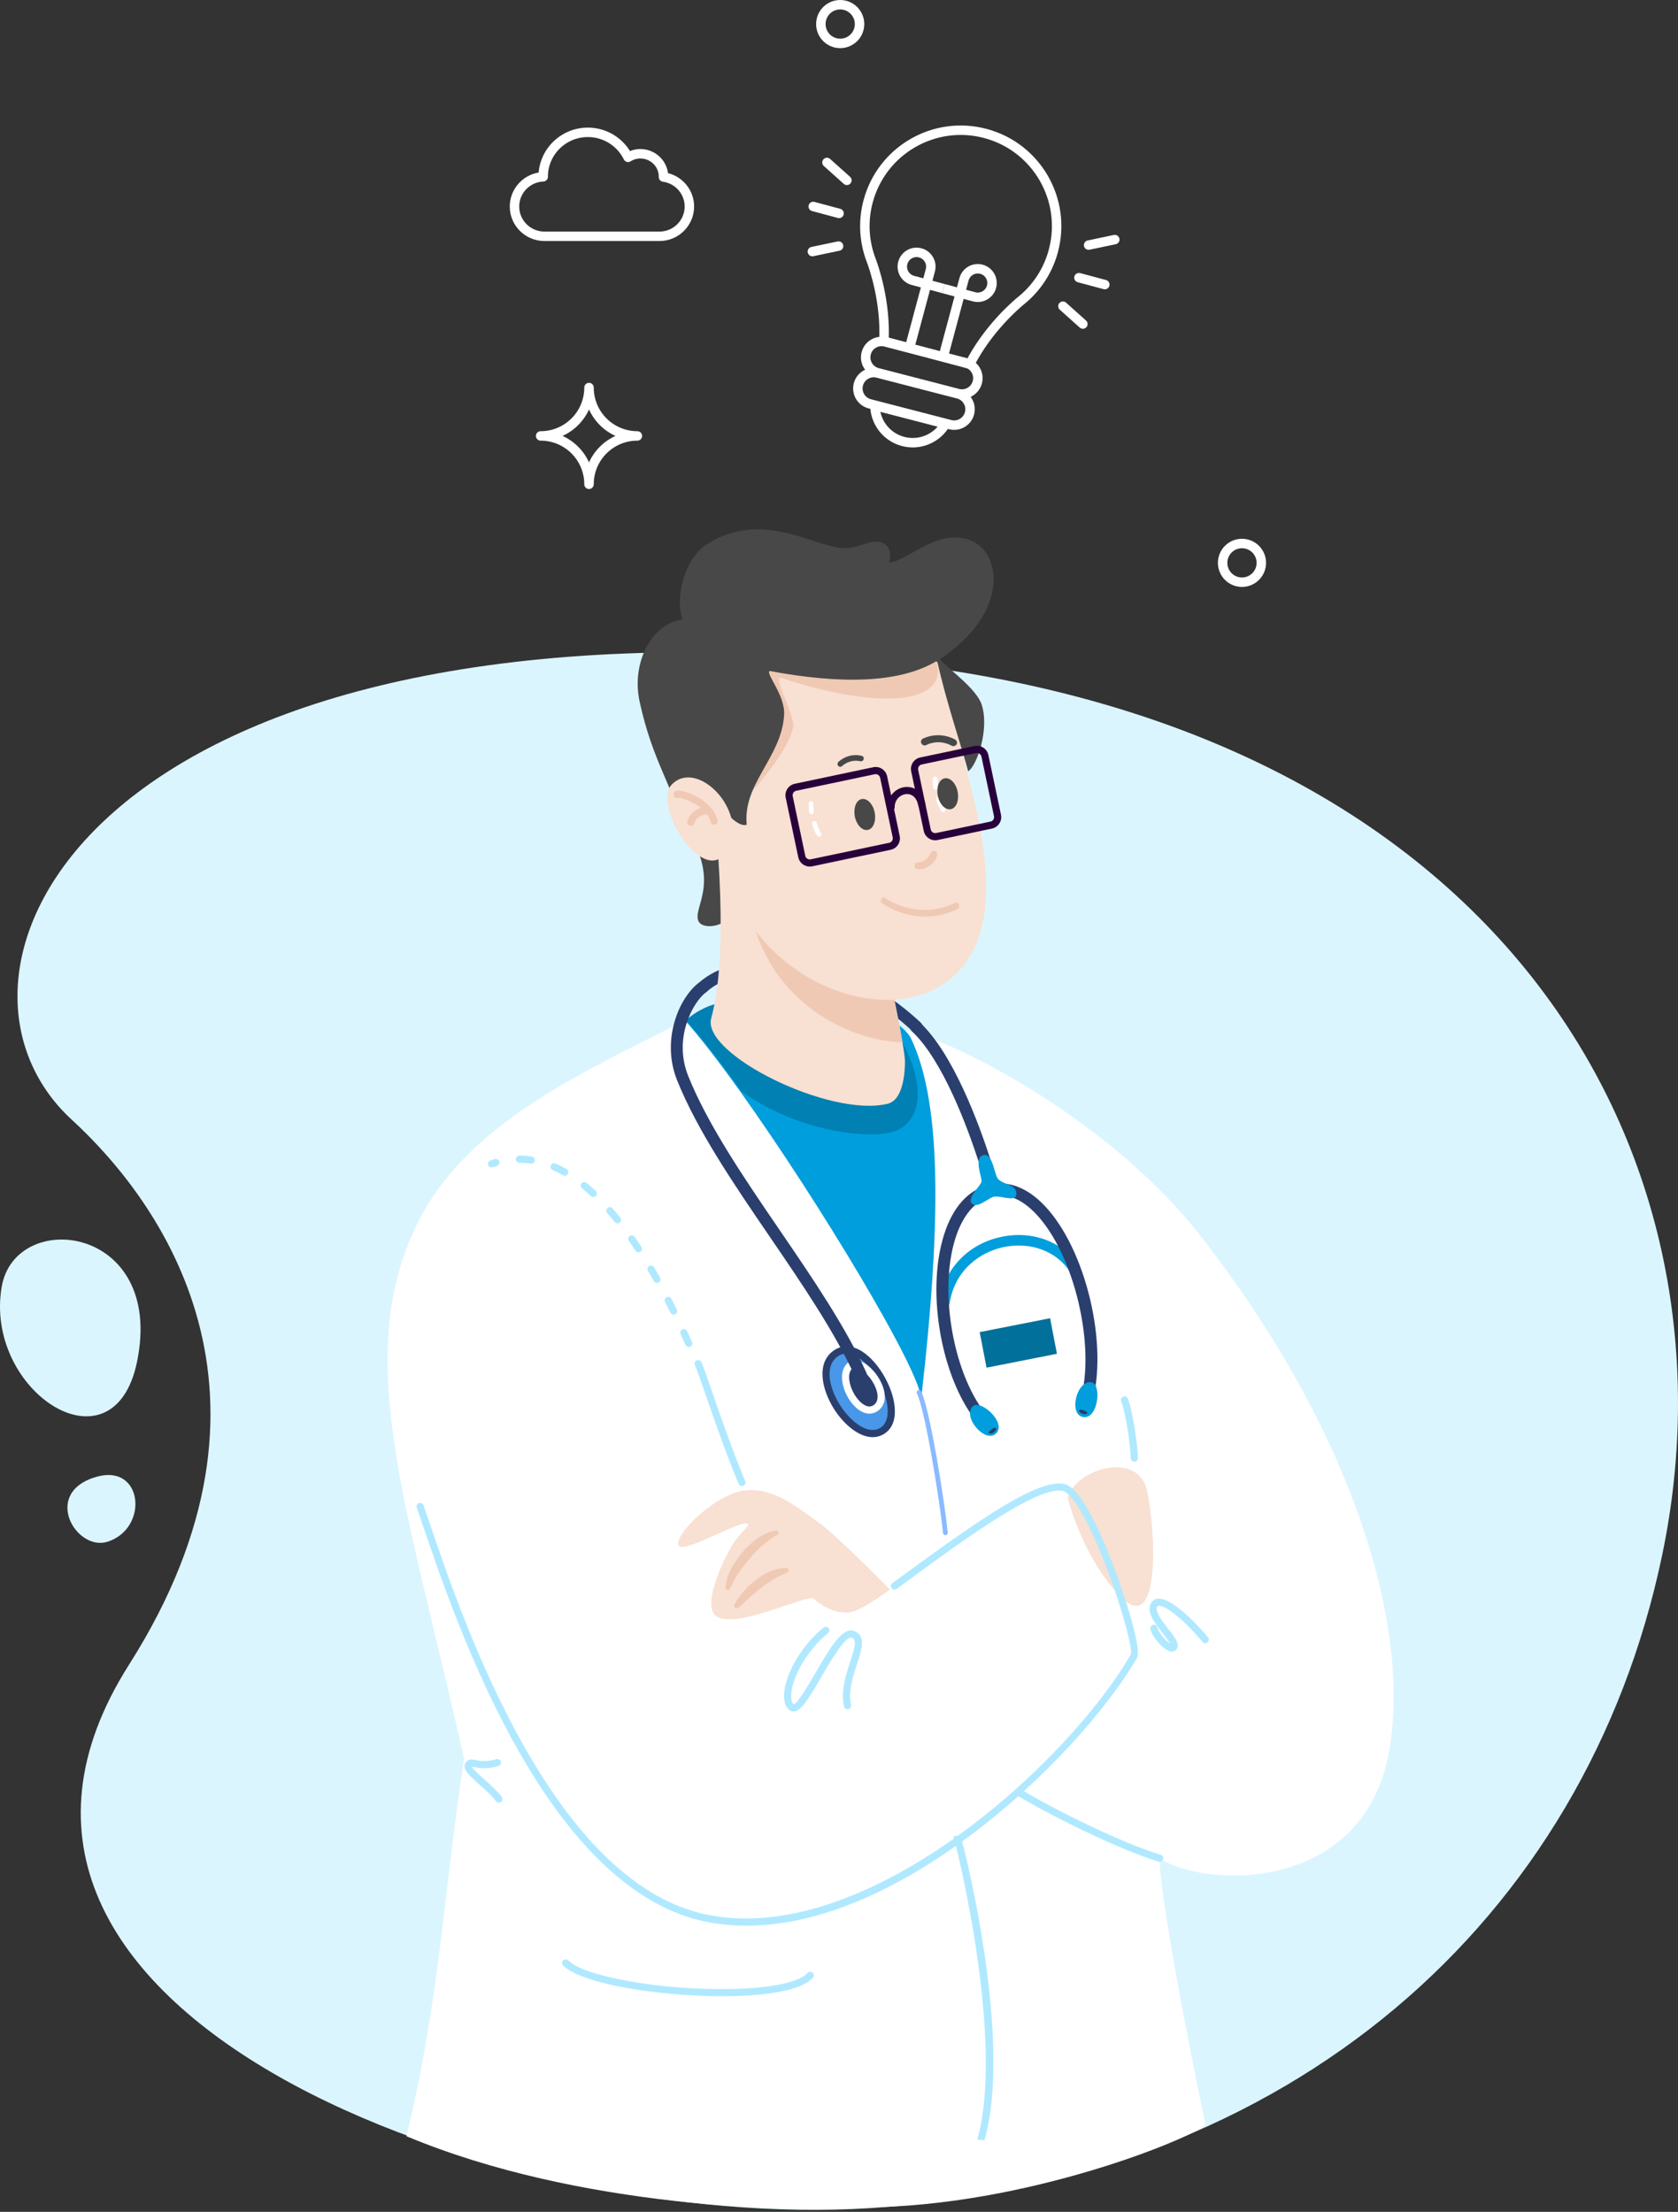 <?xml version="1.0" encoding="UTF-8"?> <svg xmlns="http://www.w3.org/2000/svg" width="355" height="468" viewBox="0 0 355 468" fill="none"><rect x="0" y="0" width="355" height="468" fill="#333333" stroke="none"/> <path d="M184.023 467.22C106.397 472.193 -19.694 426.239 27.297 352.226C63.691 294.901 34.005 254.207 15.165 236.9C-17.992 206.434 16.631 128.883 173.396 138.884C316.546 148.015 369.639 243.449 351.61 329.236C335.434 406.202 273.116 461.511 184.023 467.22Z" fill="#DBF5FF"></path> <path d="M29.004 288.076C34.9 259.193 3.21 255.499 0.352 272.308C-3.404 294.399 24.052 312.322 29.004 288.076Z" fill="#DBF5FF"></path> <path d="M20.434 312.466C8.707 315.808 16.108 328.365 22.776 326.204C31.538 323.367 30.282 309.663 20.434 312.466Z" fill="#DBF5FF"></path> <path fill-rule="evenodd" clip-rule="evenodd" d="M185.663 78.863L202.674 83.266C204.47 83.731 206.304 82.651 206.769 80.855C207.235 79.058 206.154 77.224 204.358 76.759L187.347 72.356C185.55 71.891 183.717 72.97 183.252 74.767C182.786 76.564 183.865 78.397 185.663 78.863V78.863Z" stroke="white" stroke-width="2" stroke-miterlimit="2"></path> <path fill-rule="evenodd" clip-rule="evenodd" d="M184.009 85.444L201.02 89.848C202.816 90.314 204.65 89.234 205.115 87.437C205.58 85.64 204.5 83.807 202.704 83.342L185.693 78.939C183.896 78.473 182.062 79.553 181.598 81.349C181.132 83.146 182.212 84.979 184.009 85.444V85.444Z" stroke="white" stroke-width="2" stroke-miterlimit="2"></path> <path fill-rule="evenodd" clip-rule="evenodd" d="M216.024 63.599C215.98 63.635 215.936 63.672 215.891 63.708C214.929 64.498 208.973 69.582 205.159 77.057L187.002 72.192C187.437 63.811 184.82 56.43 184.382 55.265C184.362 55.212 184.342 55.158 184.321 55.104C184.105 54.544 183.914 53.975 183.749 53.396C182.773 49.983 182.681 46.27 183.667 42.591C186.566 31.772 197.687 25.35 208.507 28.249C219.326 31.148 225.747 42.27 222.848 53.09C221.862 56.768 219.926 59.938 217.374 62.406C216.942 62.825 216.491 63.221 216.024 63.599V63.599Z" stroke="white" stroke-width="2" stroke-miterlimit="2"></path> <path fill-rule="evenodd" clip-rule="evenodd" d="M200.03 89.679C198.26 92.737 194.602 94.356 191.026 93.398C187.498 92.453 185.153 89.291 185.09 85.812L200.03 89.679Z" stroke="white" stroke-width="2" stroke-miterlimit="2"></path> <path d="M199.563 75.452L203.944 59.103C204.375 57.493 206.03 56.538 207.639 56.969C209.248 57.401 210.204 59.055 209.773 60.665C209.341 62.274 207.687 63.229 206.077 62.798L199.603 61.063" stroke="white" stroke-width="2" stroke-miterlimit="2"></path> <path d="M192.445 73.545L196.825 57.196C197.257 55.586 196.302 53.931 194.691 53.5C193.082 53.069 191.428 54.024 190.997 55.634C190.565 57.243 191.52 58.898 193.129 59.329L199.605 61.064" stroke="white" stroke-width="2" stroke-miterlimit="2"></path> <path d="M177.514 45.152L172.047 43.687" stroke="white" stroke-width="2" stroke-miterlimit="2" stroke-linecap="round"></path> <path d="M179.169 38.155L174.953 34.377" stroke="white" stroke-width="2" stroke-miterlimit="2" stroke-linecap="round"></path> <path d="M177.41 52.068L171.87 53.231" stroke="white" stroke-width="2" stroke-miterlimit="2" stroke-linecap="round"></path> <path d="M228.266 58.751L233.733 60.216" stroke="white" stroke-width="2" stroke-miterlimit="2" stroke-linecap="round"></path> <path d="M230.307 51.857L235.847 50.694" stroke="white" stroke-width="2" stroke-miterlimit="2" stroke-linecap="round"></path> <path d="M224.874 64.786L229.091 68.563" stroke="white" stroke-width="2" stroke-miterlimit="2" stroke-linecap="round"></path> <path fill-rule="evenodd" clip-rule="evenodd" d="M140.371 37.458C140.371 37.437 140.374 37.415 140.374 37.393C140.374 34.71 138.186 32.536 135.487 32.536C134.526 32.536 133.632 32.816 132.876 33.292C131.343 30.16 128.111 28 124.37 28C119.15 28 114.917 32.206 114.917 37.393C114.917 37.398 114.918 37.402 114.918 37.407C111.542 37.55 108.847 40.307 108.847 43.697C108.847 47.178 111.687 50 115.19 50H139.504C143.007 50 145.847 47.178 145.847 43.697C145.847 40.508 143.463 37.88 140.371 37.458V37.458Z" stroke="white" stroke-width="2" stroke-miterlimit="2" stroke-linejoin="round"></path> <path fill-rule="evenodd" clip-rule="evenodd" d="M173.66 5.094C173.66 7.354 175.493 9.187 177.754 9.187C180.014 9.187 181.847 7.354 181.847 5.094C181.847 2.832 180.014 1 177.754 1C175.493 1 173.66 2.832 173.66 5.094Z" stroke="white" stroke-width="2" stroke-miterlimit="2" stroke-linecap="round" stroke-linejoin="round"></path> <path fill-rule="evenodd" clip-rule="evenodd" d="M114.377 92.236C120.03 92.236 124.612 87.653 124.612 82C124.612 87.653 129.194 92.236 134.847 92.236C129.194 92.236 124.612 96.818 124.612 102.47C124.612 96.818 120.03 92.236 114.377 92.236Z" stroke="white" stroke-width="2" stroke-miterlimit="2" stroke-linecap="round" stroke-linejoin="round"></path> <path fill-rule="evenodd" clip-rule="evenodd" d="M258.66 119.094C258.66 121.354 260.493 123.188 262.754 123.188C265.015 123.188 266.847 121.354 266.847 119.094C266.847 116.832 265.015 115 262.754 115C260.493 115 258.66 116.832 258.66 119.094Z" stroke="white" stroke-width="2" stroke-miterlimit="2" stroke-linecap="round" stroke-linejoin="round"></path> <path d="M193.953 218.579C194.291 218.579 194.624 218.445 194.871 218.18C195.35 217.672 195.325 216.874 194.816 216.398C184.405 206.636 174.015 203.842 167.135 203.217C159.181 202.495 151.777 204.326 147.802 207.995C147.293 208.468 147.258 209.266 147.732 209.777C148.206 210.289 149.003 210.32 149.512 209.848C155.772 204.065 175.69 201.923 193.091 218.238C193.333 218.466 193.646 218.579 193.953 218.579Z" fill="#2A3F6E"></path> <mask id="path-21-inside-1" fill="white"> <path d="M88.727 258.038C73.894 286.688 86.569 319.601 98.169 372.147C93.595 402.792 92.958 423.244 86 452C122.4 467.2 167.833 468.333 186 467C220.5 465.953 254.395 451.326 255 449.5C245.129 401.833 245.277 393.234 245.277 393.234C256.535 399.935 288.069 399.658 293.677 371.571C298.983 345.001 286.344 302.786 253.65 261.087C235.689 238.176 204.619 221.311 192.166 218.19C191.318 217.979 190.537 217.792 189.825 217.638C183.869 217.593 160.259 213.038 150.625 213.038C148.734 213.988 146.857 214.932 145.006 215.876C123.439 226.826 99.41 237.406 88.727 258.038Z"></path> </mask> <path d="M88.727 258.038C73.894 286.688 86.569 319.601 98.169 372.147C93.595 402.792 92.958 423.244 86 452C122.4 467.2 167.833 468.333 186 467C220.5 465.953 254.395 451.326 255 449.5C245.129 401.833 245.277 393.234 245.277 393.234C256.535 399.935 288.069 399.658 293.677 371.571C298.983 345.001 286.344 302.786 253.65 261.087C235.689 238.176 204.619 221.311 192.166 218.19C191.318 217.979 190.537 217.792 189.825 217.638C183.869 217.593 160.259 213.038 150.625 213.038C148.734 213.988 146.857 214.932 145.006 215.876C123.439 226.826 99.41 237.406 88.727 258.038Z" fill="white"></path> <path d="M98.169 372.147L98.169 372.147L98.169 372.147L98.169 372.147ZM88.727 258.038L88.728 258.038L88.728 258.038L88.727 258.038ZM145.006 215.876L145.006 215.876L145.006 215.876L145.006 215.876ZM150.625 213.038L150.625 213.038H150.625V213.038ZM189.825 217.638L189.825 217.638L189.825 217.638L189.825 217.638ZM192.166 218.19L192.166 218.19L192.166 218.19L192.166 218.19ZM253.65 261.087L253.65 261.087L253.65 261.087L253.65 261.087ZM293.677 371.571L293.677 371.571L293.677 371.571L293.677 371.571ZM245.277 393.234L245.277 393.234L245.277 393.234L245.277 393.234ZM255 449.5L255 449.5L255 449.5L255 449.5ZM186 467L186 467L186 467L186 467ZM86 452L86 452L86 452L86 452ZM98.169 372.147C92.369 345.874 86.3 324.509 83.535 306.132C80.771 287.754 81.31 272.363 88.727 258.038L88.728 258.038C81.311 272.363 80.771 287.754 83.535 306.131C86.3 324.509 92.369 345.874 98.169 372.147L98.169 372.147ZM88.727 258.038C94.069 247.722 102.747 239.919 112.785 233.326C122.823 226.733 134.222 221.351 145.006 215.875L145.006 215.876C134.222 221.351 122.824 226.733 112.785 233.326C102.747 239.919 94.069 247.722 88.728 258.038L88.727 258.038ZM145.006 215.875C146.857 214.932 148.734 213.988 150.625 213.038L150.625 213.039C148.734 213.988 146.857 214.932 145.006 215.876L145.006 215.875ZM150.625 213.038C155.442 213.038 163.753 214.177 171.604 215.321C175.53 215.894 179.34 216.467 182.542 216.9C185.744 217.334 188.336 217.627 189.825 217.638L189.825 217.638C188.336 217.627 185.744 217.334 182.542 216.901C179.34 216.467 175.53 215.894 171.604 215.321C163.753 214.177 155.442 213.039 150.625 213.039V213.038ZM189.825 217.638C190.537 217.792 191.318 217.979 192.166 218.19L192.166 218.19C191.318 217.979 190.537 217.792 189.825 217.638L189.825 217.638ZM192.166 218.19C198.392 219.75 209.273 224.747 220.842 232.217C232.412 239.687 244.669 249.631 253.65 261.087L253.65 261.087C244.669 249.631 232.411 239.687 220.842 232.217C209.273 224.747 198.392 219.75 192.166 218.19L192.166 218.19ZM253.65 261.087C286.344 302.786 298.983 345.001 293.677 371.571L293.677 371.571C298.983 345.001 286.344 302.786 253.65 261.087L253.65 261.087ZM293.677 371.571C290.873 385.614 281.587 392.705 271.596 395.448C261.604 398.19 250.906 396.584 245.277 393.234L245.277 393.234C250.906 396.584 261.604 398.19 271.595 395.448C281.587 392.705 290.873 385.614 293.677 371.571L293.677 371.571ZM245.277 393.234C245.277 393.234 245.277 393.234 245.277 393.234C245.277 393.234 245.277 393.235 245.277 393.235C245.277 393.235 245.277 393.235 245.277 393.236C245.277 393.237 245.277 393.239 245.277 393.241C245.277 393.245 245.277 393.252 245.277 393.26C245.277 393.278 245.277 393.305 245.278 393.342C245.279 393.417 245.282 393.533 245.29 393.697C245.305 394.025 245.338 394.547 245.408 395.323C245.548 396.873 245.838 399.438 246.437 403.492C247.634 411.6 250.065 425.666 255 449.5L255 449.5C250.064 425.666 247.634 411.6 246.437 403.492C245.838 399.438 245.548 396.873 245.408 395.323C245.338 394.547 245.305 394.025 245.29 393.697C245.282 393.533 245.279 393.417 245.278 393.342C245.277 393.305 245.277 393.278 245.277 393.26C245.277 393.252 245.277 393.245 245.277 393.241C245.277 393.239 245.277 393.237 245.277 393.236C245.277 393.235 245.277 393.235 245.277 393.235C245.277 393.235 245.277 393.234 245.277 393.234C245.277 393.234 245.277 393.234 245.277 393.234ZM255 449.5C254.981 449.557 254.93 449.627 254.847 449.708C254.764 449.789 254.649 449.882 254.504 449.986C254.214 450.194 253.803 450.445 253.276 450.733C252.224 451.31 250.716 452.035 248.815 452.857C245.013 454.502 239.641 456.534 233.211 458.542C220.349 462.558 203.25 466.477 186 467L186 467C203.25 466.476 220.349 462.558 233.211 458.542C239.641 456.534 245.013 454.502 248.815 452.857C250.716 452.035 252.224 451.31 253.276 450.733C253.802 450.445 254.214 450.194 254.504 449.986C254.649 449.882 254.764 449.789 254.847 449.708C254.93 449.627 254.981 449.557 255 449.5L255 449.5ZM86 452C92.958 423.244 93.595 402.792 98.169 372.147L98.169 372.147C93.595 402.792 92.958 423.244 86 452L86 452ZM186 467C167.833 468.333 122.4 467.2 86 452L86 452C122.4 467.2 167.833 468.333 186 467L186 467Z" fill="black" mask="url(#path-21-inside-1)"></path> <path d="M144.844 215.838C148.027 219.366 152.102 224.653 156.541 230.868C173.221 254.201 195.126 290.616 194.869 296.122C199.559 255.359 198.758 232.333 192.715 219.679C192.261 218.725 190.652 217.077 189.679 216.67C182.39 213.625 158.135 211.169 150.458 212.995C148.405 213.484 146.7 214.892 144.844 215.838Z" fill="#009EDC"></path> <path d="M145.162 215.878C148.345 219.407 152.42 224.693 156.859 230.908C169.494 239.989 185.432 241.217 189.82 239.148C195.308 236.559 195.777 228.706 190.042 218.962C189.795 218.542 189.28 218.069 188.559 217.573C180.923 217.002 161.287 212.302 152.294 212.302C150.887 212.302 147.356 213.755 145.162 215.878Z" fill="#0080B3"></path> <path d="M225.899 317.034C227.175 311.015 240.794 306.593 242.69 315.517C244.592 324.442 245.409 345.985 237.329 338.069C229.248 330.154 225.899 317.034 225.899 317.034Z" fill="#F8E0D2"></path> <path d="M144.248 173.936C153.18 186.487 146.336 191.98 147.783 194.934C148.515 196.421 151.788 196.214 153.347 194.89C156.797 191.963 158.254 182.888 158.254 182.888L153.654 175.589L144.248 173.936Z" fill="#484848"></path> <path d="M187.808 233.537C190.496 232.874 191.394 228.861 191.465 224.716C191.475 224.076 191.273 222.583 190.925 220.542C190.209 216.362 188.888 209.864 187.556 203.574C185.574 194.182 183.571 185.263 183.571 185.263L183.486 185.222L150.635 167.24C150.635 167.24 154.857 199.584 150.464 215.451C148.361 223.01 175.627 236.564 187.808 233.537Z" fill="#F8E0D2"></path> <path d="M159.028 194.044C163.315 212.01 179.339 220.209 190.93 220.531C190.214 216.351 188.892 209.854 187.56 203.564C173.614 191.462 155.144 177.774 159.028 194.044Z" fill="#EFC9B3"></path> <path d="M112.404 246.218C112.772 246.218 113.095 245.949 113.151 245.575C113.216 245.162 112.934 244.776 112.52 244.713C111.653 244.581 110.77 244.512 109.903 244.508H109.897C109.484 244.508 109.141 244.845 109.141 245.261C109.141 245.679 109.479 246.019 109.892 246.021C110.689 246.025 111.496 246.088 112.293 246.209L112.404 246.218ZM103.971 247.026C104.052 247.026 104.132 247.012 104.213 246.984C104.521 246.879 104.828 246.783 105.131 246.696C105.529 246.58 105.761 246.161 105.65 245.76C105.534 245.358 105.116 245.126 104.712 245.242C104.385 245.336 104.057 245.439 103.724 245.553C103.33 245.688 103.118 246.119 103.255 246.514C103.361 246.828 103.658 247.026 103.971 247.026ZM119.476 248.761C119.738 248.761 119.99 248.624 120.131 248.378C120.338 248.015 120.212 247.553 119.849 247.347C119.077 246.91 118.295 246.517 117.524 246.181C117.14 246.014 116.697 246.19 116.53 246.573C116.364 246.956 116.54 247.401 116.923 247.568C117.645 247.883 118.376 248.251 119.102 248.662C119.218 248.729 119.345 248.761 119.476 248.761ZM125.513 253.285C125.72 253.285 125.922 253.204 126.068 253.044C126.355 252.738 126.335 252.259 126.033 251.975C125.387 251.377 124.736 250.808 124.096 250.284C123.768 250.02 123.294 250.069 123.031 250.392C122.764 250.716 122.815 251.192 123.137 251.457C123.753 251.96 124.383 252.507 124.999 253.082C125.145 253.218 125.331 253.285 125.513 253.285ZM130.638 258.849C130.804 258.849 130.97 258.795 131.112 258.682C131.434 258.421 131.49 257.944 131.228 257.619C130.683 256.944 130.133 256.285 129.583 255.661C129.311 255.345 128.832 255.314 128.519 255.588C128.201 255.864 128.171 256.342 128.449 256.656C128.978 257.265 129.518 257.908 130.047 258.567C130.194 258.752 130.416 258.849 130.638 258.849ZM135.071 264.983C135.212 264.983 135.354 264.942 135.485 264.858C135.833 264.63 135.928 264.16 135.701 263.811C135.233 263.092 134.748 262.383 134.274 261.703C134.037 261.36 133.568 261.275 133.225 261.514C132.882 261.754 132.796 262.225 133.033 262.568C133.502 263.236 133.972 263.934 134.435 264.641C134.582 264.862 134.824 264.983 135.071 264.983ZM138.99 271.458C139.111 271.458 139.242 271.427 139.358 271.361C139.721 271.157 139.853 270.696 139.646 270.331C139.232 269.594 138.813 268.86 138.38 268.13C138.168 267.77 137.709 267.65 137.346 267.862C136.988 268.074 136.867 268.537 137.078 268.898C137.502 269.618 137.921 270.344 138.329 271.071C138.466 271.319 138.723 271.458 138.99 271.458ZM142.511 278.158C142.622 278.158 142.738 278.133 142.843 278.079C143.217 277.895 143.373 277.441 143.187 277.066C142.813 276.314 142.435 275.558 142.047 274.801C141.855 274.43 141.401 274.282 141.028 274.474C140.655 274.665 140.508 275.121 140.7 275.493C141.083 276.243 141.461 276.991 141.83 277.736C141.961 278.003 142.228 278.158 142.511 278.158ZM145.713 285.018C145.814 285.018 145.92 284.997 146.021 284.953C146.399 284.784 146.576 284.337 146.404 283.955C146.067 283.196 145.724 282.425 145.365 281.644C145.189 281.264 144.74 281.098 144.362 281.272C143.978 281.446 143.812 281.895 143.988 282.275C144.341 283.05 144.69 283.815 145.022 284.568C145.149 284.85 145.421 285.018 145.713 285.018Z" fill="#B0E9FF"></path> <path d="M167.865 362.131C167.966 362.131 168.067 362.121 168.167 362.099C169.65 361.792 171.194 359.25 173.791 354.785C175.572 351.717 178.896 346.01 180.187 346.515C181.271 346.94 180.928 348.376 179.889 351.551C178.981 354.318 177.851 357.762 178.553 361.066C178.638 361.475 179.042 361.736 179.45 361.649C179.859 361.562 180.121 361.161 180.031 360.752C179.415 357.846 180.429 354.752 181.327 352.022C182.325 348.975 183.269 346.098 180.737 345.106C178.24 344.125 175.572 348.713 172.48 354.024C171.007 356.56 168.788 360.372 167.905 360.609C167.582 360.339 167.396 359.77 167.381 358.996C167.3 355.634 170.266 349.539 175.188 345.552C175.516 345.289 175.567 344.813 175.304 344.488C175.037 344.163 174.563 344.113 174.24 344.376C168.884 348.709 165.777 355.23 165.867 359.03C165.903 360.679 166.528 361.479 167.048 361.86C167.29 362.039 167.567 362.131 167.865 362.131Z" fill="#B0E9FF"></path> <path d="M148.918 155.648C149.003 158.024 149.21 160.764 149.528 163.689C150.436 172.076 152.282 181.93 155.061 188.64C166.097 215.331 205.055 221.371 208.339 192.439C209.388 183.203 207.194 173.304 204.551 163.208C203.381 158.735 199.92 141.051 197.994 139.814C195.159 137.992 190.998 135.685 186.877 134.063C181.944 132.116 176.628 130.774 172.2 131.144C167.549 131.534 162.551 134.433 158.254 138.051C155.954 139.978 153.871 142.105 152.131 144.166C151.107 145.387 150.209 146.582 149.477 147.697C148.938 148.508 148.756 151.506 148.918 155.648Z" fill="#F8E0D2"></path> <path d="M148.093 156.095C148.057 156.22 148.824 157.838 149.782 159.782C151.326 162.931 156.949 169.756 156.949 169.756C156.949 169.756 166.649 159.913 167.804 153.787C168.212 151.625 163.683 143.509 165.06 143.365C186.622 150.515 200.921 148.836 198.066 139.802C198.066 139.797 198.087 138.864 197.532 138.487C194.717 136.847 191.141 134.277 187.051 132.824L175.087 132.854L158.558 136.539L153.858 137.589C153.858 137.589 153.262 139.5 152.445 142.097C151.447 145.293 150.13 149.531 149.202 152.504C148.567 154.551 148.123 156.009 148.093 156.095Z" fill="#EFC9B3"></path> <path d="M135.323 148.48C133.487 140.021 138.026 131.878 144.396 131.07C142.54 125.439 145.536 117.858 149.138 115.446C160.607 107.759 171.32 115.23 177.882 115.95C181.902 116.392 184.58 113.356 187.319 115.23C188.419 115.981 188.575 118.063 188.03 118.963C191.864 119.012 198.295 111.47 205.482 114.389C211.63 116.887 213.94 129.379 198.834 139.481C200.872 141.751 206.662 145.783 207.716 149.174C209.35 154.414 206.637 162.074 204.826 163.195C203.943 159.648 200.004 147.973 198.269 139.801C190.3 144.658 177.615 144.754 162.816 141.967C161.964 142.576 166.15 147.139 165.893 151.289C165.338 160.273 157.107 165.788 157.979 174.487C156.703 175.093 154.02 172.746 153.46 171.449C152.628 169.527 145.693 178.913 145.143 176.839C142.288 165.988 138.107 161.306 135.323 148.48Z" fill="#484848"></path> <path d="M142.132 165.984C137.729 170.489 149.542 188.927 154.192 179.365C158.111 171.314 147.484 160.506 142.132 165.984Z" fill="#F8E0D2"></path> <path d="M151.067 174.518C151.123 174.518 151.178 174.512 151.229 174.501C151.637 174.412 151.899 174.009 151.809 173.6C151.415 171.799 150.003 170.095 147.819 168.802C146.266 167.88 144.046 167.065 142.997 167.373C142.599 167.491 142.367 167.911 142.488 168.312C142.604 168.713 143.022 168.943 143.426 168.825C143.774 168.744 145.534 169.137 147.325 170.274C148.283 170.88 149.948 172.16 150.331 173.922C150.407 174.276 150.719 174.518 151.067 174.518Z" fill="#EFC9B3"></path> <path d="M146.149 174.737C146.477 174.737 146.775 174.524 146.876 174.195C147.264 172.887 148.656 172.293 149.453 172.302C149.857 172.307 150.215 171.973 150.22 171.554C150.225 171.137 149.887 170.794 149.473 170.789C147.945 170.768 146.003 171.807 145.423 173.766C145.307 174.166 145.534 174.587 145.932 174.706C146.008 174.727 146.079 174.737 146.149 174.737Z" fill="#EFC9B3"></path> <path d="M157.95 407.456C175.315 407.457 192.384 397.832 204.282 389.107C221.264 376.657 234.741 360.882 240.562 350.772C241.677 348.836 237.49 335.795 234.121 327.668C230.631 319.248 227.665 314.658 225.31 314.027C219.968 312.593 207.106 321.574 192.096 332.565C190.941 333.41 189.831 334.225 188.772 334.992C188.434 335.238 188.359 335.711 188.606 336.049C188.853 336.386 189.327 336.462 189.665 336.216C190.719 335.447 191.834 334.632 192.989 333.786C203.682 325.957 219.847 314.127 224.921 315.488C225.552 315.658 226.984 316.623 229.425 321.169C234.757 331.087 239.836 348.248 239.23 350.053C226.308 372.499 184.424 411.301 150.52 405.305C140.635 403.556 132.008 397.422 124.576 389.107C106.919 369.353 96.003 337.291 90.963 322.487C90.448 320.976 89.995 319.642 89.601 318.514C89.465 318.12 89.031 317.913 88.638 318.051C88.244 318.189 88.032 318.621 88.174 319.015C88.567 320.138 89.021 321.468 89.53 322.975C96.773 344.242 116.005 400.736 150.258 406.794C152.82 407.247 155.387 407.456 157.95 407.456Z" fill="#B0E9FF"></path> <path d="M156.964 314.446C157.06 314.446 157.155 314.428 157.251 314.389C157.64 314.23 157.821 313.787 157.66 313.401C154.77 306.394 152.414 299.557 150.694 294.565C149.645 291.525 148.889 289.329 148.394 288.214C148.228 287.832 147.779 287.659 147.396 287.827C147.017 287.996 146.841 288.443 147.012 288.825C147.476 289.882 148.263 292.166 149.262 295.058C150.987 300.068 153.352 306.93 156.263 313.978C156.384 314.27 156.666 314.446 156.964 314.446Z" fill="#B0E9FF"></path> <path d="M173.181 322.148C169.241 319.385 163.935 314.679 157.701 315.346C151.467 316.013 143.034 324.337 143.483 326.822C143.936 329.306 156.647 321.417 158.241 322.405C158.816 322.759 156.349 324.398 154.73 327.228C151.835 332.303 148.91 339.947 151.472 341.915C155.457 344.982 171.052 337.113 172.182 338.268C173.463 339.575 177.251 341.951 180.504 340.978C183.112 340.197 188.251 336.318 188.251 336.318C188.251 336.318 177.125 324.909 173.181 322.148Z" fill="#F8E0D2"></path> <path d="M166.292 331.754C166.292 331.754 166.076 331.762 165.707 331.791C165.531 331.801 165.294 331.834 165.021 331.891C164.88 331.917 164.739 331.945 164.583 331.975C164.436 332.011 164.285 332.058 164.124 332.103C163.796 332.186 163.458 332.307 163.1 332.448C162.747 332.589 162.378 332.752 162.01 332.945C161.642 333.144 161.264 333.343 160.901 333.587C160.532 333.818 160.184 334.085 159.831 334.343C159.488 334.617 159.15 334.898 158.838 335.187C158.51 335.464 158.227 335.778 157.94 336.064C157.385 336.655 156.901 337.233 156.522 337.755C156.134 338.269 155.847 338.722 155.655 339.044C155.463 339.366 155.362 339.555 155.362 339.555C155.226 339.805 155.322 340.117 155.574 340.251C155.756 340.351 155.978 340.324 156.134 340.2L156.144 340.193C156.144 340.193 156.311 340.061 156.583 339.821C156.855 339.58 157.239 339.236 157.703 338.823C158.157 338.417 158.686 337.942 159.256 337.433C159.544 337.189 159.841 336.937 160.144 336.681C160.441 336.421 160.754 336.181 161.067 335.933C161.38 335.692 161.692 335.441 162.015 335.227C162.328 335.001 162.641 334.784 162.953 334.585C163.266 334.395 163.564 334.195 163.856 334.031C164.154 333.872 164.426 333.703 164.694 333.577C164.961 333.439 165.198 333.318 165.41 333.225C165.622 333.126 165.808 333.029 165.99 332.965C166.333 332.824 166.524 332.735 166.524 332.735C166.782 332.617 166.898 332.312 166.777 332.053C166.686 331.859 166.494 331.747 166.292 331.754Z" fill="#EFC9B3"></path> <path d="M164.084 323.86C164.084 323.86 163.832 323.903 163.398 323.995C163.186 324.03 162.894 324.153 162.571 324.268C162.233 324.381 161.93 324.552 161.562 324.733C161.199 324.913 160.841 325.15 160.453 325.393C160.095 325.665 159.681 325.924 159.313 326.252C158.939 326.57 158.546 326.897 158.188 327.267C157.81 327.622 157.472 328.017 157.114 328.4C156.781 328.803 156.448 329.205 156.145 329.622C155.833 330.032 155.555 330.457 155.298 330.877C155.03 331.285 154.819 331.718 154.607 332.116C154.405 332.521 154.234 332.917 154.087 333.286C153.956 333.666 153.82 334.002 153.749 334.325C153.669 334.647 153.598 334.918 153.563 335.156C153.507 335.635 153.487 335.902 153.487 335.902C153.467 336.18 153.674 336.423 153.951 336.443C154.168 336.458 154.365 336.335 154.451 336.149L154.481 336.084C154.481 336.084 154.577 335.864 154.728 335.489C154.804 335.302 154.935 335.079 155.056 334.822C155.177 334.565 155.363 334.285 155.525 333.973C155.711 333.67 155.918 333.341 156.14 332.994C156.377 332.656 156.609 332.293 156.882 331.932C157.139 331.561 157.436 331.202 157.724 330.824C158.006 330.446 158.329 330.089 158.637 329.718C158.96 329.36 159.262 328.986 159.6 328.655C159.762 328.483 159.923 328.313 160.079 328.145C160.246 327.983 160.407 327.823 160.569 327.667C160.886 327.35 161.214 327.073 161.517 326.789C161.835 326.545 162.122 326.274 162.405 326.069C162.692 325.875 162.954 325.644 163.176 325.519C163.413 325.382 163.58 325.227 163.792 325.135C164.19 324.935 164.412 324.813 164.412 324.813L164.417 324.812C164.664 324.676 164.755 324.365 164.619 324.118C164.508 323.921 164.291 323.824 164.084 323.86Z" fill="#EFC9B3"></path> <path d="M239.989 309.278L240.019 309.277C240.437 309.26 240.76 308.908 240.745 308.49C240.599 304.917 239.565 298.289 238.607 295.935C238.45 295.548 238.011 295.361 237.623 295.519C237.235 295.676 237.048 296.117 237.204 296.504C238.021 298.508 239.081 304.813 239.232 308.552C239.247 308.959 239.585 309.278 239.989 309.278Z" fill="#B0E9FF"></path> <path d="M247.913 349.454C248.423 349.454 248.851 349.177 249.068 348.698C249.527 347.673 248.549 346.422 247.197 344.69C245.971 343.124 244.292 340.978 244.806 339.982C244.882 339.837 244.958 339.782 245.109 339.765C246.607 339.601 250.773 343.03 254.405 347.409C254.672 347.73 255.151 347.775 255.469 347.508C255.792 347.241 255.837 346.764 255.57 346.443C252.927 343.26 247.722 337.956 244.948 338.261C244.292 338.333 243.762 338.699 243.46 339.291C242.506 341.148 244.363 343.525 246.007 345.622C246.526 346.289 247.258 347.222 247.545 347.785C246.627 347.207 244.973 345.204 244.877 344.432C244.827 344.017 244.448 343.723 244.03 343.774C243.616 343.825 243.323 344.203 243.374 344.618C243.555 346.08 246.163 349.207 247.691 349.438C247.767 349.449 247.838 349.454 247.913 349.454Z" fill="#B0E9FF"></path> <path d="M105.538 381.418C105.694 381.418 105.851 381.37 105.987 381.269C106.325 381.021 106.395 380.547 106.148 380.211C105.19 378.923 103.737 377.629 102.456 376.487C101.478 375.616 100.025 374.323 99.828 373.786C99.954 373.798 100.156 373.843 100.333 373.88C101.261 374.08 102.819 374.415 105.427 373.68C105.83 373.567 106.067 373.149 105.951 372.747C105.841 372.345 105.417 372.111 105.018 372.224C102.774 372.856 101.493 372.582 100.65 372.401C99.914 372.242 98.996 372.045 98.441 373.116C97.791 374.363 99.329 375.728 101.447 377.617C102.678 378.71 104.07 379.949 104.928 381.111C105.079 381.312 105.306 381.418 105.538 381.418Z" fill="#B0E9FF"></path> <path d="M208.716 289.382L223.605 286.444L222.157 278.924L207.263 281.861L208.716 289.382Z" fill="#01709B"></path> <path d="M152.74 422.379C153.477 422.379 154.198 422.371 154.914 422.356C161.199 422.216 169.264 421.43 171.982 418.481C172.265 418.173 172.245 417.695 171.937 417.412C171.629 417.129 171.15 417.148 170.868 417.456C169.057 419.423 163.226 420.657 154.879 420.843C140.242 421.168 123.713 418.287 120.203 414.799C119.905 414.505 119.426 414.507 119.133 414.803C118.836 415.099 118.841 415.578 119.133 415.873C123.138 419.847 139.52 422.379 152.74 422.379Z" fill="#B0E9FF"></path> <path d="M245.344 393.927C245.671 393.927 245.969 393.714 246.07 393.387C246.191 392.986 245.959 392.564 245.561 392.445C237.48 390.033 223.141 382.91 216.417 378.866C216.059 378.651 215.595 378.766 215.378 379.124C215.167 379.482 215.283 379.947 215.641 380.163C222.43 384.248 236.936 391.449 245.127 393.895C245.202 393.917 245.273 393.927 245.344 393.927Z" fill="#B0E9FF"></path> <path d="M200 324.823L200.047 324.821C200.321 324.797 200.525 324.558 200.501 324.287C200.007 318.844 196.785 298.158 194.871 294.38C194.748 294.136 194.447 294.037 194.2 294.158C193.953 294.279 193.849 294.574 193.973 294.818C195.8 298.428 199.029 319.135 199.503 324.375C199.526 324.631 199.746 324.823 200 324.823Z" fill="#8ABAFF"></path> <path d="M208.236 452.979C208.302 452.749 207.128 452.747 206.745 452.749C212.606 432.115 202.481 390.901 201.715 388.684C201.673 388.567 201.984 388.463 202.414 388.452C202.838 388.441 203.221 388.527 203.257 388.644C204.06 390.963 214.351 431.967 208.236 452.979Z" fill="#B0E9FF"></path> <path d="M186.513 302.776C181.524 306.775 170.282 290.864 176.708 286.386C183.133 281.908 192.056 298.328 186.513 302.776Z" fill="#4997E8"></path> <path d="M179.096 286.401C179.696 286.401 180.326 286.565 180.987 286.892C184.316 288.543 187.63 294.073 187.801 298.273C187.857 299.56 187.625 301.273 186.217 302.123C183.685 303.652 180.079 300.942 177.83 297.474C175.484 293.866 174.299 289.049 177.24 287.002C177.814 286.601 178.435 286.401 179.096 286.401ZM184.624 304.083C185.441 304.084 186.238 303.878 186.999 303.418C188.618 302.442 189.415 300.641 189.314 298.21C189.118 293.465 185.466 287.425 181.658 285.537C179.761 284.595 177.93 284.673 176.372 285.761C172.609 288.383 173.83 294.098 176.558 298.298C178.571 301.395 181.683 304.083 184.624 304.083Z" fill="#2A3F6E"></path> <path d="M180.393 288.773C182.557 287.241 188.932 294.631 185.79 297.785C182.648 300.939 177.115 290.853 180.393 288.773Z" fill="#2A3F6E"></path> <path d="M180.858 289.353C181.928 289.353 183.471 290.539 184.566 292.288C185.64 294.007 186.185 296.189 184.979 297.191C184.455 297.626 183.88 297.709 183.224 297.446C181.595 296.792 179.935 294.231 179.678 291.964C179.582 291.137 179.638 290.035 180.44 289.424C180.566 289.376 180.707 289.353 180.858 289.353ZM183.935 299.108C184.656 299.108 185.342 298.854 185.948 298.356C187.627 296.961 187.587 294.264 185.847 291.486C184.399 289.168 181.877 287.111 179.754 288.072L179.633 288.141C178.488 288.943 177.968 290.362 178.175 292.137C178.503 294.977 180.516 297.988 182.659 298.85C183.088 299.022 183.517 299.108 183.935 299.108Z" fill="white"></path> <path d="M182.168 292.285C182.345 292.285 182.516 292.249 182.688 292.174C183.323 291.888 183.606 291.141 183.318 290.506C178.925 280.748 171.823 270.345 164.954 260.286C157.484 249.347 149.757 238.034 145.59 227.644C142.403 219.687 146.549 212.076 149.363 209.949C149.923 209.53 150.029 208.739 149.61 208.183C149.192 207.628 148.4 207.517 147.845 207.936C143.704 211.063 139.8 219.976 143.25 228.583C147.522 239.229 155.325 250.656 162.871 261.708C169.68 271.677 176.716 281.986 181.018 291.541C181.23 292.008 181.689 292.285 182.168 292.285Z" fill="#2A3F6E"></path> <path d="M199.802 276.723C200.342 276.723 200.811 276.331 200.896 275.784C202.026 268.537 207.529 264.88 212.295 263.876C218.03 262.667 223.563 264.732 226.383 269.135C226.711 269.651 227.401 269.801 227.916 269.471C228.43 269.14 228.582 268.454 228.249 267.938C224.93 262.751 218.484 260.304 211.841 261.704C204.825 263.181 199.797 268.445 198.707 275.442C198.612 276.048 199.025 276.615 199.63 276.71C199.691 276.719 199.746 276.723 199.802 276.723Z" fill="#009EDC"></path> <path d="M208.238 302.044C208.535 302.044 208.833 301.941 209.07 301.729C209.594 301.269 209.645 300.472 209.186 299.95C201.857 291.635 198.488 273.566 202.114 262.041C203.209 258.569 205.433 254.207 209.831 253.137C212.953 252.378 216.086 253.619 219.147 256.826C227.253 265.323 231.903 284.913 228.539 296.377C228.342 297.045 228.725 297.746 229.391 297.942C230.062 298.138 230.758 297.755 230.955 297.087C234.596 284.693 229.744 264.28 220.973 255.085C217.296 251.234 213.241 249.713 209.231 250.687C204.848 251.753 201.554 255.418 199.709 261.284C195.789 273.738 199.33 292.585 207.289 301.617C207.542 301.9 207.89 302.044 208.238 302.044Z" fill="#2A3F6E"></path> <path d="M230.9 292.475C233.149 292.837 232.332 300.333 229.165 299.833C226.002 299.333 227.758 291.968 230.9 292.475Z" fill="#009EDC"></path> <path d="M229.924 299.134C230.545 298.665 228.305 297.942 228.285 298.446C228.265 298.95 229.455 299.488 229.924 299.134Z" fill="#2A3F6E"></path> <path d="M205.782 297.586C207.391 295.966 213.01 300.992 210.76 303.275C208.516 305.558 203.548 299.847 205.782 297.586Z" fill="#009EDC"></path> <path d="M210.749 302.324C210.729 301.546 208.837 302.946 209.236 303.257C209.634 303.567 210.764 302.912 210.749 302.324Z" fill="#2A3F6E"></path> <path d="M208.412 247.205C208.543 247.205 208.674 247.185 208.8 247.144C209.466 246.931 209.829 246.221 209.617 245.558C207.01 237.464 201.603 222.913 194.672 216.394C194.168 215.917 193.371 215.941 192.892 216.449C192.413 216.956 192.438 217.754 192.948 218.231C199.464 224.362 204.685 238.468 207.217 246.331C207.388 246.865 207.882 247.205 208.412 247.205Z" fill="#2A3F6E"></path> <path d="M208.09 244.403C210.078 243.974 210.305 248.521 211.177 249.478C212.322 250.737 215.389 250.602 215 252.899C214.748 254.398 211.283 252.758 210.017 253.278C208.751 253.797 206.648 255.74 205.599 254.642C204.494 253.495 207.45 250.928 207.647 250.064C207.848 249.2 205.841 244.89 208.09 244.403Z" fill="#009EDC"></path> <path d="M188.516 171.599H188.521C188.94 171.598 189.278 171.259 189.273 170.84C189.268 169.159 190.463 168.153 191.638 168.028C192.94 167.891 193.918 168.758 194.256 170.349C194.342 170.758 194.745 171.019 195.154 170.934C195.563 170.847 195.82 170.446 195.734 170.037C195.134 167.175 193.061 166.356 191.482 166.524C189.671 166.716 187.755 168.295 187.76 170.845C187.765 171.263 188.103 171.599 188.516 171.599Z" fill="#28003B"></path> <path d="M198.052 176.258C197.8 176.311 197.543 176.263 197.326 176.123C197.114 175.982 196.963 175.766 196.912 175.514L194.254 162.896C194.199 162.644 194.249 162.386 194.391 162.171C194.532 161.956 194.744 161.807 194.996 161.754L206.486 159.333C206.738 159.28 206.995 159.328 207.212 159.469C207.429 159.61 207.575 159.826 207.631 160.077L210.289 172.696C210.4 173.216 210.062 173.728 209.542 173.837L198.052 176.258ZM197.851 177.793C198.022 177.793 198.194 177.775 198.365 177.739L209.855 175.318C211.192 175.037 212.049 173.72 211.766 172.384L209.108 159.766C208.972 159.118 208.594 158.563 208.039 158.201C207.484 157.84 206.824 157.716 206.173 157.853L194.683 160.274C194.037 160.41 193.483 160.791 193.12 161.345C192.761 161.899 192.635 162.561 192.772 163.208L195.43 175.826C195.566 176.474 195.949 177.029 196.504 177.39C196.907 177.656 197.376 177.793 197.851 177.793Z" fill="#28003B"></path> <path d="M185.261 163.798C185.447 163.798 185.629 163.852 185.785 163.955C186.002 164.096 186.148 164.312 186.204 164.564L188.862 177.182C188.912 177.434 188.867 177.692 188.726 177.907C188.584 178.123 188.368 178.271 188.115 178.324L171.506 181.824C170.987 181.933 170.477 181.599 170.366 181.079L167.708 168.461C167.597 167.941 167.93 167.429 168.45 167.32L185.059 163.82C185.13 163.806 185.195 163.798 185.261 163.798ZM171.309 183.358C171.476 183.358 171.647 183.34 171.819 183.304L188.428 179.805C189.074 179.668 189.634 179.288 189.992 178.733C190.355 178.179 190.476 177.518 190.34 176.87L187.682 164.252C187.545 163.605 187.167 163.049 186.612 162.688C186.058 162.327 185.397 162.203 184.746 162.339L168.137 165.839C166.8 166.121 165.943 167.437 166.225 168.773L168.883 181.391C169.131 182.556 170.164 183.357 171.309 183.358Z" fill="#28003B"></path> <path d="M173.284 177.035C173.385 177.035 173.481 177.007 173.572 176.946C173.799 176.788 173.859 176.473 173.698 176.245C173.34 175.723 173.037 175.005 172.805 174.111C172.734 173.842 172.457 173.68 172.19 173.751C171.917 173.821 171.756 174.097 171.826 174.367C172.089 175.375 172.442 176.2 172.87 176.818C172.966 176.96 173.123 177.035 173.284 177.035Z" fill="white"></path> <path d="M171.679 172.292L171.73 172.289C172.007 172.261 172.209 172.013 172.179 171.736C172.078 170.753 172.078 170.028 172.078 170.021C172.078 169.742 171.851 169.516 171.573 169.516C171.291 169.516 171.069 169.742 171.069 170.02C171.069 170.052 171.069 170.801 171.175 171.84C171.205 172.099 171.422 172.292 171.679 172.292Z" fill="white"></path> <path d="M199.533 171.813C199.629 171.813 199.73 171.784 199.821 171.724C200.048 171.565 200.103 171.251 199.947 171.022C199.589 170.5 199.286 169.782 199.054 168.889C198.984 168.62 198.706 168.458 198.434 168.528C198.166 168.599 198.005 168.874 198.076 169.144C198.338 170.151 198.691 170.976 199.115 171.595C199.216 171.737 199.372 171.813 199.533 171.813Z" fill="white"></path> <path d="M197.921 167.07L197.977 167.067C198.254 167.039 198.456 166.791 198.426 166.514C198.325 165.53 198.325 164.806 198.325 164.799C198.325 164.52 198.098 164.294 197.82 164.294C197.538 164.294 197.316 164.519 197.316 164.798C197.316 164.829 197.316 165.579 197.422 166.618C197.447 166.877 197.669 167.07 197.921 167.07Z" fill="white"></path> <path d="M197.552 180.016C197.224 180.016 196.926 180.229 196.826 180.557C196.437 181.866 195.045 182.46 194.248 182.451C193.845 182.446 193.487 182.78 193.481 183.198C193.477 183.616 193.814 183.959 194.228 183.964C195.756 183.985 197.698 182.946 198.278 180.987C198.394 180.587 198.167 180.165 197.769 180.047C197.693 180.026 197.623 180.016 197.552 180.016Z" fill="#EFC9B3"></path> <path d="M198.393 168.306C198.719 170.121 199.945 171.413 201.115 171.22C202.286 171.028 202.94 169.406 202.613 167.591C202.286 165.776 201.061 164.484 199.89 164.676C198.719 164.869 198.066 166.491 198.393 168.306Z" fill="#484848"></path> <path d="M180.831 172.694C181.186 174.509 182.386 175.801 183.56 175.609C184.733 175.416 185.388 173.794 185.06 171.979C184.733 170.164 183.505 168.872 182.332 169.064C181.158 169.257 180.531 170.879 180.831 172.694Z" fill="#484848"></path> <path d="M202.628 192.305C202.765 192.226 202.867 192.089 202.912 191.921C202.958 191.754 202.943 191.57 202.872 191.405C202.798 191.237 202.67 191.105 202.515 191.036C202.361 190.967 202.192 190.968 202.046 191.037C199.758 192.17 197.233 192.671 194.669 192.501C192.104 192.331 189.571 191.494 187.269 190.058C187.134 189.958 186.972 189.92 186.82 189.952C186.667 189.985 186.536 190.085 186.456 190.232C186.376 190.378 186.353 190.557 186.392 190.731C186.431 190.905 186.529 191.059 186.664 191.159C189.136 192.758 191.873 193.696 194.649 193.895C197.425 194.094 200.16 193.549 202.628 192.305Z" fill="#EFC9B3"></path> <path d="M177.62 162.23C177.703 162.254 177.791 162.255 177.877 162.235C177.963 162.215 178.043 162.173 178.112 162.114C178.647 161.637 179.277 161.292 179.952 161.11C180.626 160.927 181.324 160.911 181.988 161.064C182.128 161.107 182.281 161.09 182.415 161.017C182.548 160.945 182.652 160.822 182.702 160.676C182.752 160.528 182.745 160.37 182.684 160.234C182.622 160.098 182.51 159.995 182.372 159.946C181.53 159.715 180.635 159.707 179.766 159.922C178.897 160.137 178.082 160.568 177.394 161.178C177.279 161.282 177.205 161.426 177.186 161.58C177.167 161.734 177.205 161.886 177.292 162.006C177.369 162.121 177.486 162.2 177.62 162.23Z" fill="#484848"></path> <path d="M202.233 157.663C202.32 157.597 202.387 157.508 202.427 157.404C202.488 157.218 202.476 157.014 202.394 156.834C202.312 156.654 202.165 156.511 201.984 156.436C200.927 155.881 199.762 155.583 198.581 155.564C197.401 155.545 196.237 155.806 195.182 156.327C195.101 156.377 195.031 156.443 194.975 156.522C194.92 156.6 194.881 156.689 194.861 156.784C194.84 156.879 194.838 156.977 194.855 157.073C194.872 157.169 194.908 157.261 194.96 157.343C195.01 157.43 195.076 157.506 195.155 157.566C195.233 157.627 195.322 157.672 195.417 157.698C195.512 157.724 195.611 157.731 195.708 157.718C195.804 157.705 195.897 157.672 195.981 157.622C196.818 157.217 197.742 157.021 198.676 157.05C199.61 157.079 200.528 157.331 201.355 157.787C201.498 157.86 201.659 157.888 201.816 157.865C201.973 157.843 202.118 157.772 202.233 157.663Z" fill="#484848"></path> </svg> 